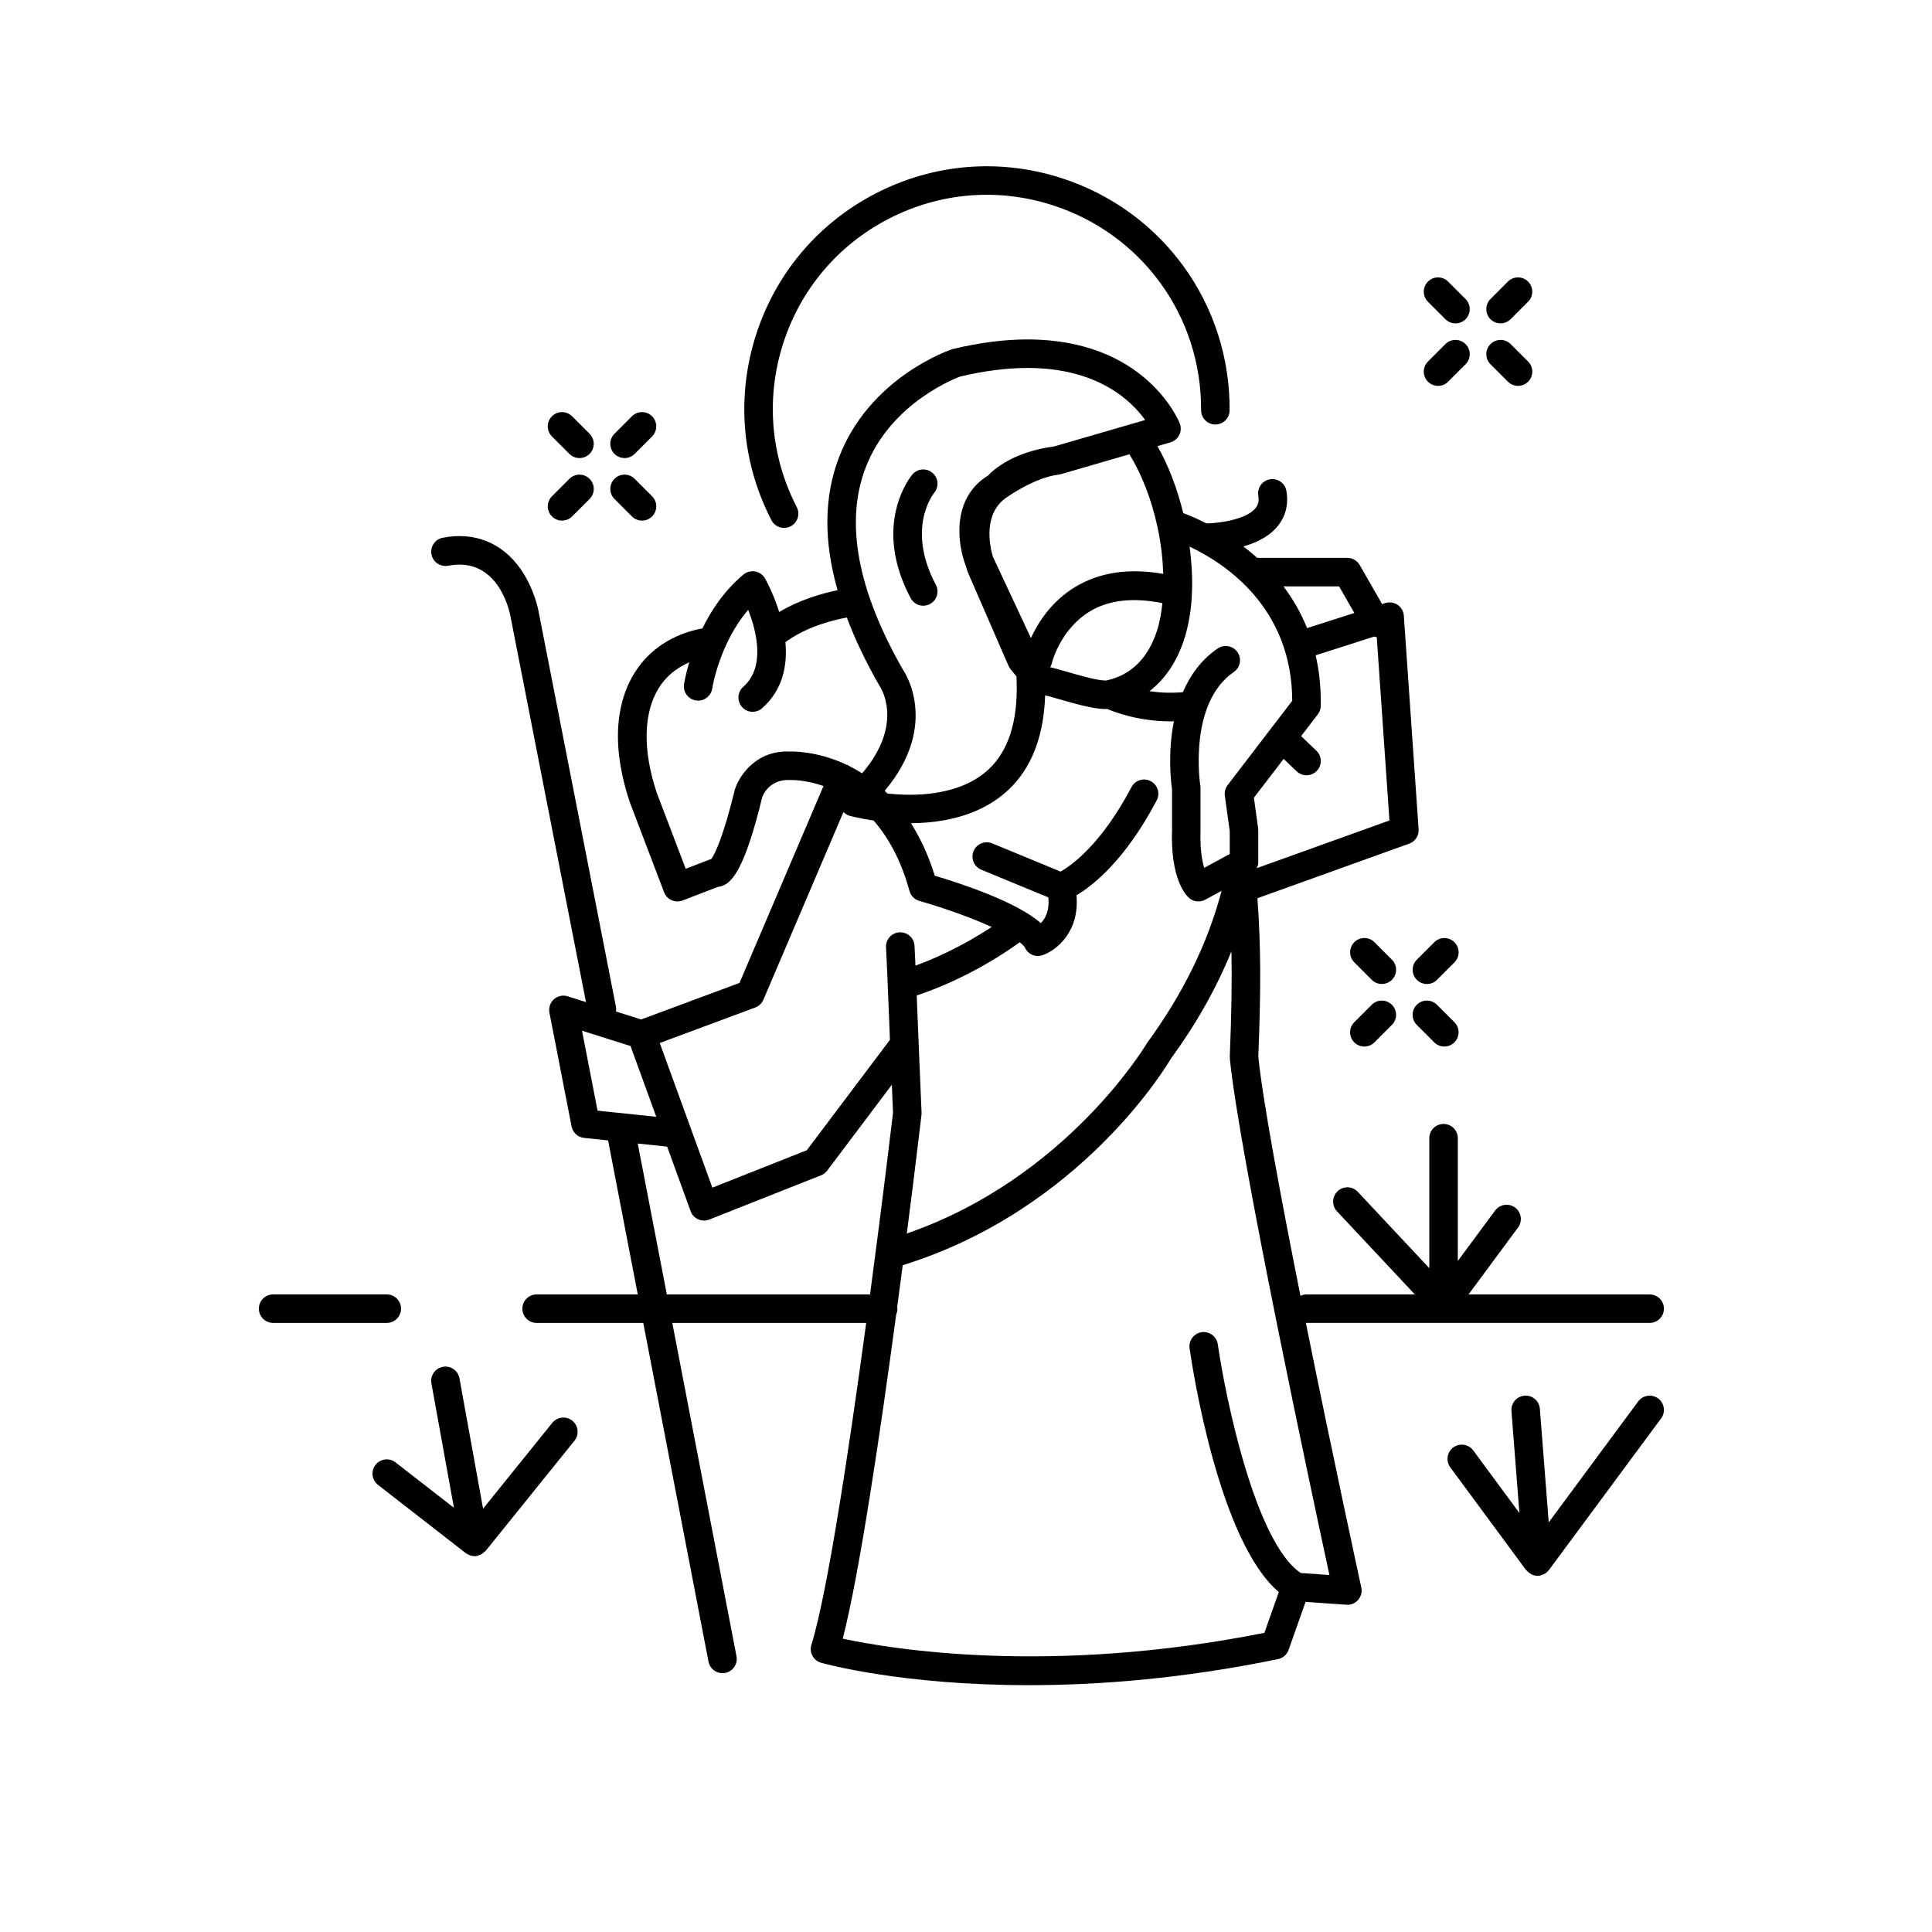 <?xml version="1.0" encoding="UTF-8"?>
<!-- Uploaded to: ICON Repo, www.iconrepo.com, Generator: ICON Repo Mixer Tools -->
<svg fill="#000000" width="800px" height="800px" version="1.1" viewBox="144 144 512 512" xmlns="http://www.w3.org/2000/svg">
 <g>
  <path d="m379.54 201.97c13.465-6.953 28.832-8.242 43.266-3.633 23.77 7.586 39.645 29.43 39.496 54.359-0.012 2.086 1.672 3.789 3.758 3.801h0.023c2.078 0 3.766-1.676 3.777-3.758 0.168-28.25-17.816-53.004-44.754-61.602-16.352-5.219-33.766-3.758-49.027 4.117-15.258 7.875-26.535 21.223-31.758 37.582-5.219 16.359-3.758 33.77 4.117 49.027 0.672 1.301 1.992 2.043 3.359 2.043 0.582 0 1.176-0.137 1.73-0.422 1.852-0.957 2.582-3.238 1.625-5.094-6.949-13.461-8.242-28.828-3.637-43.262s14.559-26.211 28.023-33.16z"/>
  <path d="m548.96 218.62c-1.477-1.477-3.867-1.477-5.344 0l-4.625 4.625c-1.477 1.477-1.477 3.867 0 5.344 0.738 0.738 1.703 1.105 2.672 1.105 0.965 0 1.934-0.367 2.672-1.105l4.625-4.625c1.477-1.477 1.477-3.867 0-5.344z"/>
  <path d="m532.39 235.19c-1.477-1.477-3.867-1.477-5.344 0l-4.621 4.621c-1.477 1.477-1.477 3.867 0 5.344 0.738 0.738 1.703 1.105 2.672 1.105 0.965 0 1.934-0.367 2.672-1.105l4.621-4.621c1.477-1.477 1.477-3.867 0-5.344z"/>
  <path d="m532.39 223.25-4.621-4.625c-1.477-1.477-3.867-1.477-5.344 0-1.477 1.473-1.477 3.867 0 5.344l4.621 4.625c0.738 0.738 1.703 1.105 2.672 1.105 0.965 0 1.934-0.367 2.672-1.105 1.477-1.477 1.477-3.871 0-5.344z"/>
  <path d="m544.34 235.19c-1.477-1.477-3.867-1.477-5.344 0-1.477 1.477-1.477 3.871 0 5.344l4.625 4.621c0.738 0.738 1.703 1.105 2.672 1.105 0.965 0 1.934-0.367 2.672-1.105 1.477-1.477 1.477-3.871 0-5.344z"/>
  <path d="m316.81 254.32c-1.477-1.477-3.867-1.477-5.344 0l-4.621 4.621c-1.477 1.477-1.477 3.867 0 5.344 0.738 0.738 1.703 1.105 2.672 1.105 0.965 0 1.934-0.367 2.672-1.105l4.621-4.621c1.473-1.477 1.473-3.867 0-5.344z"/>
  <path d="m294.9 270.89-4.625 4.625c-1.477 1.477-1.477 3.867 0 5.344 0.738 0.738 1.703 1.105 2.672 1.105 0.965 0 1.934-0.367 2.672-1.105l4.625-4.625c1.477-1.477 1.477-3.867 0-5.344-1.477-1.477-3.867-1.477-5.344 0z"/>
  <path d="m300.24 258.94-4.625-4.621c-1.477-1.477-3.867-1.477-5.344 0-1.477 1.477-1.477 3.871 0 5.344l4.625 4.621c0.738 0.738 1.703 1.105 2.672 1.105 0.965 0 1.934-0.367 2.672-1.105 1.473-1.477 1.473-3.871 0-5.344z"/>
  <path d="m312.19 270.89c-1.477-1.477-3.867-1.477-5.344 0-1.477 1.473-1.477 3.867 0 5.344l4.621 4.625c0.738 0.738 1.703 1.105 2.672 1.105 0.965 0 1.934-0.367 2.672-1.105 1.477-1.473 1.477-3.867 0-5.344z"/>
  <path d="m529.44 393.7c-1.477-1.477-3.867-1.477-5.344 0l-4.621 4.625c-1.477 1.477-1.477 3.871 0 5.344 0.738 0.738 1.703 1.105 2.672 1.105 0.965 0 1.934-0.367 2.672-1.105l4.621-4.625c1.477-1.477 1.477-3.871 0-5.344z"/>
  <path d="m507.52 410.27-4.621 4.621c-1.477 1.477-1.477 3.867 0 5.344 0.738 0.738 1.703 1.105 2.672 1.105 0.965 0 1.934-0.367 2.672-1.105l4.621-4.621c1.477-1.477 1.477-3.867 0-5.344-1.477-1.477-3.867-1.477-5.344 0z"/>
  <path d="m512.87 398.32-4.621-4.625c-1.477-1.477-3.867-1.477-5.344 0-1.477 1.473-1.477 3.867 0 5.344l4.621 4.625c0.738 0.738 1.703 1.105 2.672 1.105 0.965 0 1.934-0.367 2.672-1.105 1.477-1.473 1.477-3.867 0-5.344z"/>
  <path d="m524.81 410.27c-1.477-1.477-3.867-1.477-5.344 0s-1.477 3.867 0 5.344l4.621 4.621c0.738 0.738 1.703 1.105 2.672 1.105 0.965 0 1.934-0.367 2.672-1.105 1.477-1.477 1.477-3.867 0-5.344z"/>
  <path d="m388.67 304.52c0.598 0 1.203-0.141 1.77-0.441 1.844-0.98 2.543-3.266 1.566-5.109-7.856-14.816-0.797-23.918-0.43-24.367 1.324-1.594 1.117-3.965-0.473-5.301-1.602-1.352-3.981-1.145-5.324 0.453-0.449 0.527-10.824 13.203-0.449 32.762 0.68 1.277 1.988 2.004 3.34 2.004z"/>
  <path d="m250.28 490.81c0-2.086-1.691-3.777-3.777-3.777h-30.121c-2.086 0-3.777 1.691-3.777 3.777s1.691 3.777 3.777 3.777h30.121c2.082 0 3.777-1.691 3.777-3.777z"/>
  <path d="m581.18 487.04h-48.004l13.125-17.742c1.238-1.676 0.887-4.043-0.789-5.285-1.68-1.238-4.043-0.891-5.285 0.789l-9.891 13.371v-32.539c0-2.086-1.691-3.777-3.777-3.777-2.086 0-3.777 1.691-3.777 3.777v34.441l-18.953-20.227c-1.434-1.523-3.816-1.598-5.34-0.176-1.523 1.426-1.602 3.816-0.176 5.34l20.637 22.023h-28.723c-0.574 0-1.105 0.148-1.594 0.379-5.215-26.148-9.969-51.672-11.172-63.383 0.73-17.84 0.684-29.496-0.23-41.988l40.227-14.469c1.59-0.57 2.609-2.129 2.488-3.816l-3.918-56.602c-0.078-1.16-0.688-2.215-1.648-2.867-0.957-0.648-2.164-0.82-3.273-0.473l-0.84 0.27-5.922-10.34c-0.676-1.176-1.922-1.902-3.277-1.902h-23.887c-1.219-1.09-2.434-2.102-3.66-3.027 2.691-0.785 5.363-1.949 7.426-3.703 3.324-2.828 4.699-6.629 3.969-10.992-0.344-2.062-2.305-3.453-4.348-3.106-2.059 0.344-3.453 2.289-3.106 4.348 0.242 1.457-0.027 2.531-0.875 3.477-2.781 3.094-10.453 3.856-12.828 3.871-2.547-1.285-4.711-2.188-6.184-2.731-1.609-6.574-3.914-12.602-6.836-17.754l3.445-1c1.023-0.297 1.871-1.012 2.344-1.969 0.469-0.953 0.508-2.062 0.117-3.055-0.363-0.91-9.184-22.25-40.375-22.25-6.055 0-12.633 0.832-19.867 2.562-0.895 0.297-22 7.527-30.094 28.777-3.945 10.355-4.059 22.082-0.344 35.117-3.984 0.816-9.949 2.488-15.465 5.777-1.543-4.941-3.559-8.551-3.769-8.91-0.555-0.965-1.512-1.641-2.609-1.836-1.109-0.195-2.231 0.102-3.086 0.812-5.027 4.18-8.5 9.41-10.891 14.281-7.754 1.438-14.113 5.559-17.984 11.785-3.766 6.051-7.047 16.891-1.246 34.309l9.082 23.836c0.355 0.938 1.074 1.695 1.988 2.106 0.918 0.402 1.961 0.434 2.894 0.078l9.344-3.598c0.434-0.043 0.875-0.148 1.301-0.316 2.617-1.047 5.922-4.699 10.48-23.492 0.184-0.496 1.906-4.856 7.531-4.523 0.098 0.008 3.789-0.129 8.699 1.582l-22.258 52.188-26.074 9.684-6.66-2.106c0.047-0.383 0.086-0.766 0.008-1.164l-20.605-105.27c-0.043-0.23-1.125-5.699-4.617-10.742-4.879-7.039-12.25-10.02-20.688-8.383-2.051 0.395-3.391 2.375-2.996 4.422 0.391 2.051 2.375 3.379 4.422 2.996 12.977-2.5 16.141 11.539 16.461 13.145l20.062 102.49-4.84-1.527c-1.273-0.402-2.66-0.105-3.656 0.785-0.992 0.887-1.445 2.234-1.191 3.539l5.871 30.164c0.316 1.633 1.664 2.863 3.316 3.039l6.387 0.668c0.008 0.039-0.008 0.078 0 0.121l7.836 40.688h-26.805c-2.086 0-3.777 1.691-3.777 3.777 0 2.086 1.691 3.777 3.777 3.777h28.262l17.289 89.758c0.348 1.805 1.93 3.062 3.703 3.062 0.238 0 0.477-0.023 0.723-0.07 2.051-0.395 3.391-2.375 2.992-4.426l-17.012-88.328h51.387c-4.531 33.398-10.312 71.836-14.527 85.301-0.305 0.973-0.203 2.031 0.285 2.93 0.484 0.898 1.312 1.559 2.297 1.836 1.297 0.363 21.695 5.938 55.059 5.938 18.406 0 40.762-1.699 66.02-6.906 1.297-0.266 2.359-1.191 2.801-2.441l4.5-12.723 10.82 0.754c1.227 0.109 2.348-0.398 3.121-1.297 0.777-0.898 1.086-2.113 0.832-3.277-0.137-0.621-7.574-34.844-14.695-70.148 0.055 0.004 0.102 0.031 0.16 0.031h90.957c2.086 0 3.777-1.691 3.777-3.777 0-2.074-1.691-3.766-3.777-3.766zm-192.98-47.559c0.023-0.203 0.031-0.402 0.023-0.605-0.504-11.645-0.859-20.496-1.133-27.352-0.055-1.348-0.102-2.519-0.148-3.719 3.84-1.246 15.211-5.398 27.293-14.086 0.66 0.508 1.168 0.984 1.359 1.375 0.621 1.406 1.996 2.254 3.457 2.254 0.414 0 0.832-0.066 1.242-0.211 3.734-1.301 9.844-6.25 8.988-15.875 4.309-2.562 12.891-9.254 21.254-25.145 0.973-1.844 0.262-4.129-1.586-5.102-1.844-0.973-4.129-0.27-5.102 1.586-7.992 15.18-15.879 20.738-18.777 22.379l-18.133-7.481c-1.93-0.793-4.137 0.129-4.934 2.051-0.793 1.93 0.121 4.137 2.051 4.934l17.766 7.328c0.359 3.551-0.812 5.648-2 6.832-6.195-5.484-20.117-10.195-28.098-12.574-1.703-5.547-3.891-10.078-6.312-13.914 11.609-0.066 20.965-3.535 27.062-10.07 5.356-5.738 8.172-13.754 8.5-23.809 0.879 0.191 2.172 0.566 3.695 1.008 4.023 1.164 9.027 2.609 12.281 2.609 0.141 0 0.246-0.031 0.383-0.039 2.34 1 8.641 3.32 17.055 3.32 0.227 0 0.484-0.047 0.711-0.051-1.695 8.473-0.754 16.309-0.5 18.051l0.004 10.699c-0.457 13.004 3.652 17.324 4.481 18.062 0.707 0.629 1.605 0.953 2.508 0.953 0.613 0 1.234-0.148 1.797-0.457l4.348-2.352c-3.637 13.793-10.184 27.246-19.738 40.297-0.215 0.367-21.273 35.875-63.68 50.512 2.211-17.254 3.703-29.883 3.883-31.41zm98.258-109.77-17.117 22.348c-0.613 0.801-0.883 1.816-0.746 2.812l1.301 9.402v6.051l-6.766 3.66c-0.586-1.898-1.148-5.047-0.977-9.969v-11.117c0-0.203-0.016-0.406-0.051-0.605-0.035-0.215-3.348-21.82 8.867-30.203 1.723-1.18 2.156-3.535 0.98-5.254-1.18-1.723-3.531-2.156-5.254-0.98-4.438 3.043-7.324 7.18-9.227 11.582-3.269 0.27-6.289 0.125-8.848-0.266 4.125-3.195 7.25-7.773 9.172-13.668 2.266-6.953 2.695-15.402 1.453-24.652 9.453 4.469 27.121 16.105 27.211 40.859zm-35.848-18.547c-2.387 7.324-6.898 11.758-13.391 13.164l-0.27 0.016c-2.184 0-7-1.391-10.184-2.312-1.855-0.535-3.461-0.992-4.164-1.125-0.109-0.031-0.191-0.059-0.289-0.086 0.176-0.312 0.336-0.637 0.418-1 0.023-0.09 2.137-8.988 10.145-13.82 5.07-3.059 11.559-3.691 19.172-2.164-0.285 2.621-0.719 5.121-1.438 7.328zm26.43 62.918c0.211-0.477 0.414-0.965 0.414-1.5v-8.562c0-0.172-0.012-0.344-0.035-0.516l-1.121-8.098 7.883-10.289 3.449 3.289c0.73 0.699 1.672 1.047 2.609 1.047 0.996 0 1.992-0.391 2.734-1.172 1.441-1.512 1.387-3.902-0.125-5.34l-4.043-3.859 4.426-5.777c0.492-0.641 0.762-1.418 0.781-2.223 0.094-4.894-0.414-9.344-1.348-13.414l15.52-4.973c0.203 0.035 0.383 0.156 0.59 0.156 0.027 0 0.051-0.02 0.078-0.02l3.363 48.602zm25.871-67.637-12.52 4.012c-1.676-4.188-3.84-7.836-6.262-11.051h14.75zm-52.16-22.75c0.938 4.312 1.379 8.445 1.527 12.391-9.012-1.586-16.844-0.453-23.301 3.445-6.383 3.848-9.906 9.492-11.77 13.566l-10.129-21.664c-0.895-3.199-2.414-11.223 3.434-15.441 0.012-0.004 0.016-0.016 0.023-0.02 0.074-0.055 7.519-5.418 13.965-6.184 0.039-0.004 0.066-0.012 0.105-0.02 0.199-0.023 0.395-0.062 0.59-0.121l18.109-5.262c3.289 5.328 5.848 11.941 7.445 19.309zm-77.398-15.633c6.75-17.848 25.18-24.285 25.125-24.285v0.004c6.344-1.504 12.328-2.269 17.801-2.269 18.582 0 27.527 8.656 31.199 13.793l-3.613 1.051h-0.008l-20.492 5.953c-10.75 1.406-15.992 6.078-17.535 7.719-9.539 5.898-8.23 17.656-5.941 23.766 0.309 1.086 0.574 1.785 0.633 1.941l10.75 24.727c0.137 0.316 0.316 0.609 0.531 0.875 0.598 0.734 1.102 1.352 1.57 1.918 0.539 10.52-1.602 18.504-6.434 23.684-5.922 6.348-15.152 7.68-21.855 7.68h-0.004c-2.144 0-4.121-0.148-5.934-0.34-0.23-0.227-0.453-0.488-0.688-0.707 14.871-17.688 4.965-31.918 4.941-31.918-12.133-21.113-15.516-39.141-10.047-53.59zm-19.809 75.117c-8.824-0.543-13.457 6.035-14.762 9.914-3.238 13.289-5.445 17.379-6.254 18.535-0.098 0.027-0.195 0.059-0.289 0.098l-6.519 2.508-7.676-20.141c-3.758-11.301-3.566-21.168 0.547-27.781 1.91-3.07 4.695-5.305 8.066-6.797-0.973 3.281-1.344 5.559-1.383 5.816-0.309 2.062 1.109 3.988 3.172 4.301 2.074 0.309 3.984-1.113 4.301-3.172 0.02-0.137 1.883-11.938 9.535-20.84 2.211 5.66 4.621 15.18-1.312 20.398-1.566 1.379-1.723 3.766-0.344 5.332 0.746 0.852 1.789 1.285 2.84 1.285 0.887 0 1.777-0.309 2.492-0.941 5.562-4.894 6.734-11.438 6.184-17.516 5.512-4.062 12.465-5.824 16.273-6.527 2.199 5.809 5.051 11.84 8.676 18.125 0.078 0.105 6.824 9.75-4.617 23.164-1.137-0.715-2.262-1.355-3.367-1.902-0.137-0.082-0.238-0.203-0.387-0.266-0.07-0.031-0.148-0.02-0.223-0.047-8.188-3.883-15.027-3.559-14.953-3.547zm-9.402 67.828c0.973-0.363 1.75-1.105 2.16-2.059l21.223-49.758c0.465 0.488 1.059 0.852 1.73 1.035 0.168 0.047 2.598 0.688 6.258 1.223 3.75 4.289 7.188 10.242 9.516 18.672 0.352 1.27 1.34 2.266 2.602 2.629 7.082 2.027 13.977 4.559 19.18 6.902-8.367 5.531-16.09 8.758-20.199 10.258-0.09-1.996-0.172-3.785-0.254-5.269-0.117-2.082-1.863-3.656-3.984-3.566-2.082 0.117-3.676 1.898-3.566 3.984 0.211 3.762 0.414 8.961 0.727 16.762 0.094 2.312 0.199 4.945 0.312 7.742l-22.035 29.266-25.027 9.91-13.945-38.336zm-45.906 6.141 12.859 4.062 6.82 18.75-15.559-1.629zm22.477 69.887-7.703-39.988 7.785 0.816 6.227 17.113c0.348 0.961 1.07 1.738 2 2.156 0.492 0.223 1.02 0.332 1.551 0.332 0.473 0 0.945-0.09 1.391-0.266l29.629-11.734c0.645-0.254 1.207-0.684 1.625-1.238l17.129-22.75c0.098 2.352 0.203 4.793 0.316 7.422-0.324 2.734-2.777 23.289-6.09 48.141zm168 73.828c-12.004-8.035-19.926-46.297-21.984-60.613-0.297-2.07-2.227-3.516-4.277-3.203-2.066 0.297-3.5 2.211-3.203 4.277 0.781 5.438 7.797 51.164 23.648 64.582l-3.82 10.812c-57.125 11.391-99.402 4.203-111.74 1.539 4.394-17.012 9.91-54.277 14.168-85.938 0.203-0.461 0.32-0.969 0.32-1.504 0-0.125-0.059-0.23-0.07-0.352 0.512-3.832 1.008-7.566 1.477-11.172 47.461-14.715 70.352-53.469 71.078-54.77 6.711-9.145 12.055-18.652 16.023-28.41 0.176 8 0.027 16.688-0.434 27.898-0.004 0.094 0.039 0.176 0.043 0.27 0.004 0.09-0.035 0.172-0.027 0.262 2.562 25.547 21.59 114.59 26.395 136.85z"/>
  <path d="m578.14 515.39-23.711 32.051-2.348-30.094c-0.156-2.082-1.973-3.664-4.059-3.473-2.082 0.164-3.637 1.98-3.473 4.059l2.109 27.027-12.23-16.582c-1.238-1.676-3.602-2.035-5.285-0.797-1.676 1.238-2.035 3.606-0.797 5.285l20.062 27.199c0.059 0.078 0.152 0.109 0.215 0.18 0.25 0.293 0.539 0.527 0.867 0.734 0.137 0.086 0.25 0.184 0.395 0.25 0.48 0.223 1 0.371 1.559 0.371h0.004 0.004c0.098 0 0.195-0.004 0.293-0.012 0.441-0.035 0.844-0.18 1.23-0.352 0.062-0.027 0.133-0.023 0.191-0.055 0.488-0.25 0.891-0.609 1.227-1.031 0.027-0.035 0.07-0.047 0.094-0.082l29.73-40.184c1.238-1.676 0.887-4.043-0.789-5.285-1.684-1.234-4.047-0.891-5.289 0.789z"/>
  <path d="m290.36 521.07-18.34 22.746-6.258-34.551c-0.371-2.055-2.344-3.426-4.391-3.043-2.051 0.371-3.418 2.336-3.043 4.391l5.969 32.965-15.48-12.035c-1.652-1.285-4.023-0.984-5.305 0.664-1.277 1.648-0.98 4.023 0.664 5.305l23.277 18.098c0.188 0.145 0.402 0.223 0.605 0.324 0.156 0.082 0.293 0.188 0.461 0.246 0.395 0.141 0.805 0.211 1.219 0.215 0.012 0 0.02 0.004 0.031 0.004 0.223 0 0.449-0.02 0.676-0.062 0.188-0.035 0.332-0.141 0.504-0.199 0.215-0.07 0.418-0.137 0.617-0.246 0.316-0.172 0.578-0.398 0.824-0.648 0.098-0.098 0.23-0.141 0.32-0.25l23.527-29.18c1.309-1.625 1.055-4.004-0.57-5.312-1.617-1.309-3.992-1.047-5.309 0.57z"/>
 </g>
</svg>